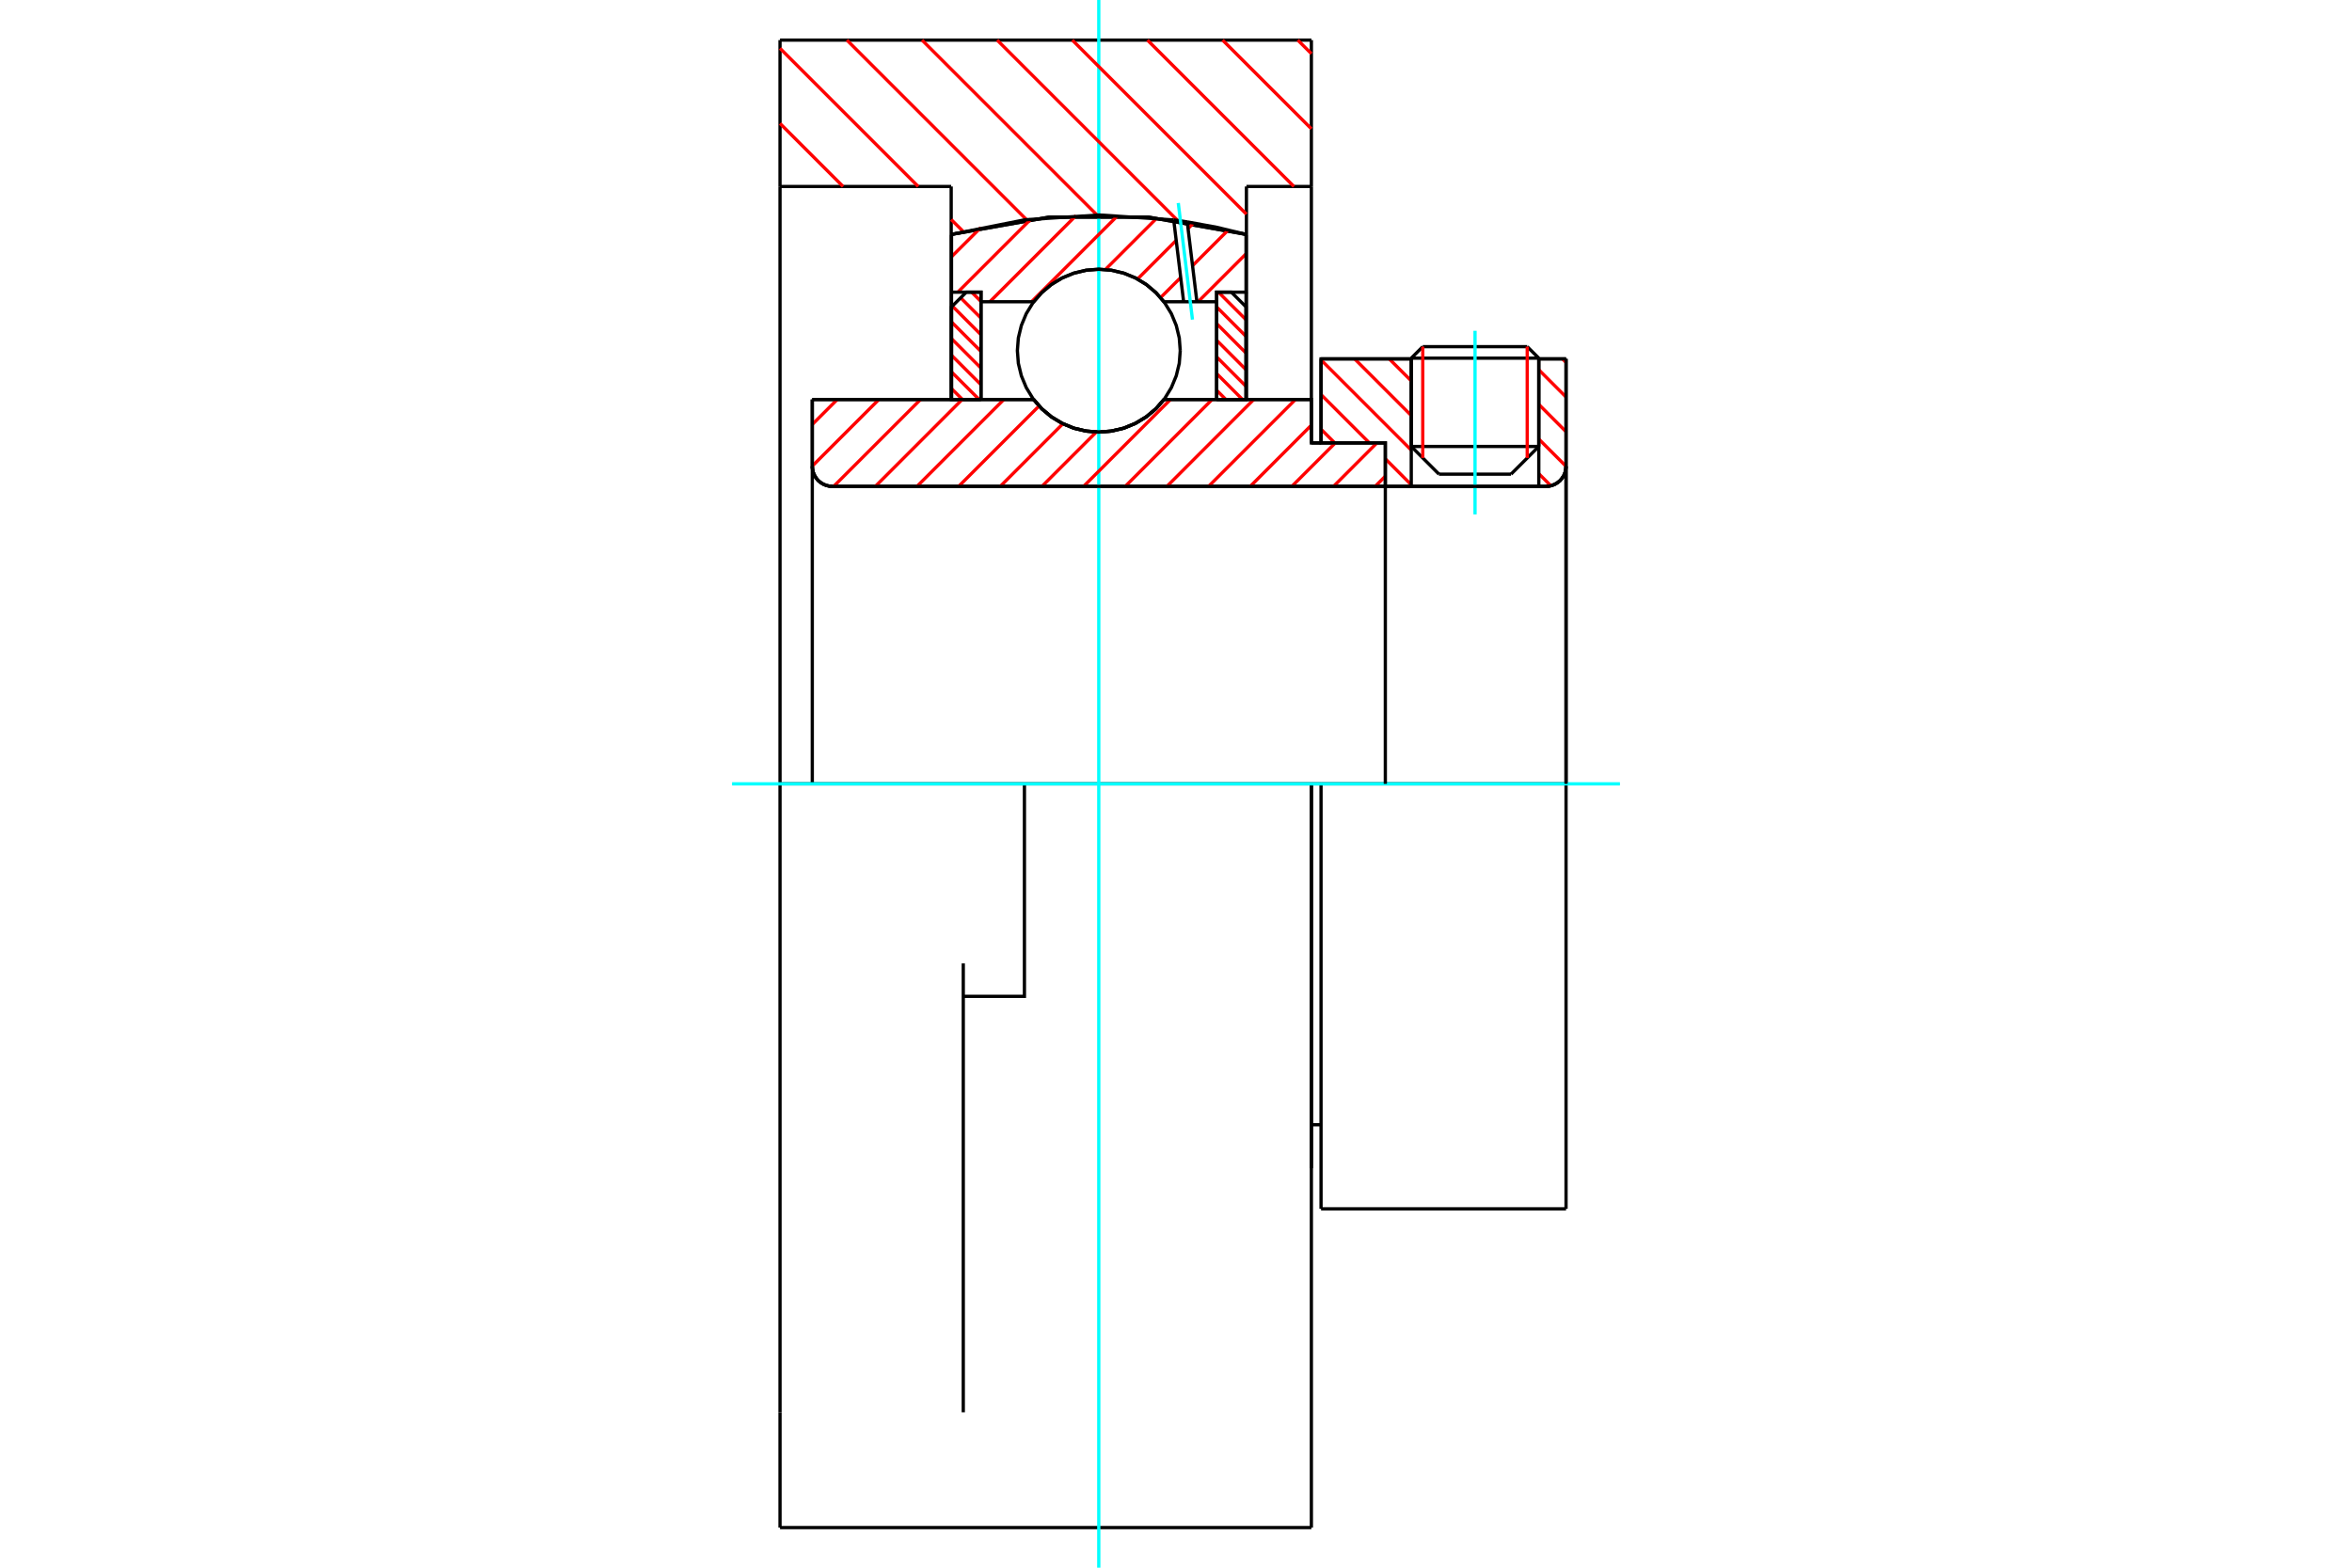 <?xml version="1.0" standalone="no"?>
<!DOCTYPE svg PUBLIC "-//W3C//DTD SVG 1.1//EN"
	"http://www.w3.org/Graphics/SVG/1.1/DTD/svg11.dtd">
<svg xmlns="http://www.w3.org/2000/svg" height="100%" width="100%" viewBox="0 0 36000 24000">
	<rect x="-1800" y="-1200" width="39600" height="26400" style="fill:#FFF"/>
	<g style="fill:none; fill-rule:evenodd" transform="matrix(1 0 0 1 0 0)">
		<g style="fill:none; stroke:#000; stroke-width:50; shape-rendering:geometricPrecision">
			<line x1="20220" y1="12000" x2="20072" y2="12000"/>
			<line x1="20072" y1="6781" x2="20220" y2="6781"/>
			<line x1="20072" y1="17884" x2="20072" y2="12000"/>
			<line x1="20072" y1="6116" x2="20072" y2="6781"/>
			<line x1="12433" y1="6116" x2="15821" y2="6116"/>
			<line x1="17816" y1="6116" x2="20072" y2="6116"/>
			<polyline points="15821,6116 15948,6261 16096,6384 16261,6483 16439,6556 16627,6600 16818,6615 17010,6600 17198,6556 17376,6483 17541,6384 17689,6261 17816,6116"/>
			<polyline points="12433,7138 12437,7186 12448,7233 12467,7278 12492,7319 12523,7356 12560,7387 12601,7412 12646,7431 12693,7442 12741,7446"/>
			<line x1="12433" y1="7138" x2="12433" y2="12000"/>
			<line x1="12433" y1="7138" x2="12433" y2="6116"/>
			<line x1="23553" y1="6835" x2="23553" y2="5494"/>
			<line x1="23128" y1="7259" x2="23553" y2="6835"/>
			<line x1="21601" y1="6835" x2="22025" y2="7259"/>
			<line x1="21601" y1="5494" x2="21601" y2="6835"/>
			<line x1="21601" y1="5494" x2="20220" y2="5494"/>
			<line x1="20220" y1="6781" x2="20220" y2="5494"/>
			<line x1="23662" y1="7446" x2="12741" y2="7446"/>
			<polyline points="23662,7446 23711,7442 23757,7431 23802,7412 23843,7387 23880,7356 23911,7319 23937,7278 23955,7233 23966,7186 23970,7138"/>
			<line x1="23970" y1="5494" x2="23970" y2="7138"/>
			<line x1="23970" y1="5494" x2="23553" y2="5494"/>
			<polyline points="23970,18506 23970,12000 20220,12000"/>
			<line x1="20220" y1="18506" x2="20220" y2="12000"/>
			<line x1="23970" y1="7138" x2="23970" y2="12000"/>
			<line x1="21601" y1="6835" x2="23553" y2="6835"/>
			<line x1="23553" y1="5483" x2="21601" y2="5483"/>
			<line x1="21777" y1="5307" x2="23376" y2="5307"/>
			<line x1="23128" y1="7259" x2="22025" y2="7259"/>
			<line x1="20072" y1="17219" x2="20220" y2="17219"/>
			<polyline points="12433,7138 12437,7186 12448,7233 12467,7278 12492,7319 12523,7356 12560,7387 12601,7412 12646,7431 12693,7442 12741,7446"/>
			<line x1="20220" y1="18506" x2="23970" y2="18506"/>
			<polyline points="23662,7446 23711,7442 23757,7431 23802,7412 23843,7387 23880,7356 23911,7319 23937,7278 23955,7233 23966,7186 23970,7138"/>
			<line x1="21601" y1="5483" x2="21601" y2="5494"/>
			<line x1="23553" y1="5494" x2="23553" y2="5483"/>
			<line x1="21777" y1="5307" x2="21601" y2="5483"/>
			<line x1="23553" y1="5483" x2="23376" y2="5307"/>
			<line x1="15680" y1="12000" x2="11939" y2="12000"/>
			<line x1="20072" y1="12000" x2="15680" y2="12000"/>
			<line x1="14559" y1="2855" x2="11939" y2="2855"/>
			<line x1="14559" y1="3589" x2="14559" y2="2855"/>
			<polyline points="19078,3589 17579,3324 16058,3324 14559,3589"/>
			<line x1="19078" y1="2855" x2="19078" y2="3589"/>
			<line x1="20072" y1="2855" x2="19078" y2="2855"/>
			<line x1="20072" y1="614" x2="20072" y2="2855"/>
			<line x1="11939" y1="614" x2="20072" y2="614"/>
			<line x1="11939" y1="2855" x2="11939" y2="614"/>
			<line x1="20072" y1="12000" x2="20072" y2="23386"/>
			<line x1="20072" y1="2855" x2="20072" y2="6116"/>
			<line x1="19078" y1="3589" x2="19078" y2="6111"/>
			<line x1="11939" y1="23386" x2="11939" y2="21621"/>
			<line x1="14559" y1="6111" x2="14559" y2="3589"/>
			<line x1="11939" y1="12000" x2="11939" y2="2855"/>
			<polyline points="11939,21621 11939,14749 11939,12000"/>
			<line x1="14744" y1="21621" x2="14744" y2="14749"/>
			<polyline points="14744,15253 15680,15253 15680,12000"/>
			<line x1="11939" y1="23386" x2="20072" y2="23386"/>
		</g>
		<g style="fill:none; stroke:#0FF; stroke-width:50; shape-rendering:geometricPrecision">
			<line x1="22577" y1="7875" x2="22577" y2="5064"/>
			<line x1="16818" y1="24000" x2="16818" y2="0"/>
			<line x1="11205" y1="12000" x2="24795" y2="12000"/>
		</g>
		<g style="fill:none; stroke:#F00; stroke-width:50; shape-rendering:geometricPrecision">
			<line x1="19864" y1="614" x2="20072" y2="822"/>
			<line x1="18713" y1="614" x2="20072" y2="1972"/>
			<line x1="17563" y1="614" x2="19805" y2="2855"/>
			<line x1="16413" y1="614" x2="19078" y2="3279"/>
			<line x1="15263" y1="614" x2="18024" y2="3375"/>
			<line x1="14113" y1="614" x2="16793" y2="3294"/>
			<line x1="12963" y1="614" x2="15713" y2="3364"/>
			<line x1="11939" y1="740" x2="14054" y2="2855"/>
			<line x1="14559" y1="3361" x2="14741" y2="3542"/>
			<line x1="11939" y1="1890" x2="12904" y2="2855"/>
		</g>
		<g style="fill:none; stroke:#000; stroke-width:50; shape-rendering:geometricPrecision">
			<polyline points="19078,3589 17579,3324 16058,3324 14559,3589"/>
		</g>
		<g style="fill:none; stroke:#F00; stroke-width:50; shape-rendering:geometricPrecision">
			<line x1="23376" y1="5307" x2="23376" y2="7011"/>
			<line x1="21777" y1="7011" x2="21777" y2="5307"/>
			<line x1="14564" y1="5949" x2="14732" y2="6116"/>
			<line x1="14564" y1="5694" x2="14987" y2="6116"/>
			<line x1="14564" y1="5439" x2="15015" y2="5890"/>
			<line x1="14564" y1="5184" x2="15015" y2="5635"/>
			<line x1="14564" y1="4929" x2="15015" y2="5380"/>
			<line x1="14577" y1="4686" x2="15015" y2="5125"/>
			<line x1="14704" y1="4559" x2="15015" y2="4870"/>
			<line x1="14873" y1="4473" x2="15015" y2="4615"/>
		</g>
		<g style="fill:none; stroke:#000; stroke-width:50; shape-rendering:geometricPrecision">
			<polyline points="15015,6116 15015,4473 14790,4473 14564,4698 14564,6116 15015,6116"/>
		</g>
		<g style="fill:none; stroke:#F00; stroke-width:50; shape-rendering:geometricPrecision">
			<line x1="18650" y1="4473" x2="19072" y2="4895"/>
			<line x1="18622" y1="4699" x2="19072" y2="5150"/>
			<line x1="18622" y1="4954" x2="19072" y2="5405"/>
			<line x1="18622" y1="5209" x2="19072" y2="5660"/>
			<line x1="18622" y1="5464" x2="19072" y2="5915"/>
			<line x1="18622" y1="5719" x2="19018" y2="6116"/>
			<line x1="18622" y1="5974" x2="18763" y2="6116"/>
		</g>
		<g style="fill:none; stroke:#000; stroke-width:50; shape-rendering:geometricPrecision">
			<polyline points="18622,6116 18622,4473 18847,4473 19072,4698 19072,6116 18622,6116"/>
			<polyline points="18065,5368 18050,5173 18004,4983 17929,4802 17827,4636 17700,4487 17551,4360 17384,4258 17204,4183 17013,4137 16818,4122 16623,4137 16433,4183 16253,4258 16086,4360 15937,4487 15810,4636 15708,4802 15633,4983 15587,5173 15572,5368 15587,5563 15633,5753 15708,5934 15810,6101 15937,6250 16086,6377 16253,6479 16433,6554 16623,6599 16818,6615 17013,6599 17204,6554 17384,6479 17551,6377 17700,6250 17827,6101 17929,5934 18004,5753 18050,5563 18065,5368"/>
		</g>
		<g style="fill:none; stroke:#F00; stroke-width:50; shape-rendering:geometricPrecision">
			<line x1="23916" y1="5494" x2="23970" y2="5548"/>
			<line x1="23553" y1="5661" x2="23970" y2="6078"/>
			<line x1="23553" y1="6191" x2="23970" y2="6609"/>
			<line x1="23553" y1="6722" x2="23970" y2="7139"/>
			<line x1="23553" y1="7252" x2="23737" y2="7436"/>
			<line x1="21264" y1="5494" x2="21601" y2="5831"/>
			<line x1="20734" y1="5494" x2="21601" y2="6361"/>
			<line x1="20220" y1="5510" x2="21601" y2="6891"/>
			<line x1="20220" y1="6041" x2="20960" y2="6781"/>
			<line x1="21204" y1="7024" x2="21601" y2="7422"/>
			<line x1="20220" y1="6571" x2="20430" y2="6781"/>
		</g>
		<g style="fill:none; stroke:#000; stroke-width:50; shape-rendering:geometricPrecision">
			<line x1="23970" y1="12000" x2="23970" y2="5494"/>
			<polyline points="23662,7446 23711,7442 23757,7431 23802,7412 23843,7387 23880,7356 23911,7319 23937,7278 23955,7233 23966,7186 23970,7138"/>
			<polyline points="23662,7446 23553,7446 23553,5494"/>
			<polyline points="23553,7446 21601,7446 21601,5494"/>
			<polyline points="21601,7446 21204,7446 21204,12000"/>
			<polyline points="21204,7446 21204,6781 20220,6781 20220,5494 21601,5494"/>
			<line x1="23553" y1="5494" x2="23970" y2="5494"/>
		</g>
		<g style="fill:none; stroke:#F00; stroke-width:50; shape-rendering:geometricPrecision">
			<line x1="19072" y1="3886" x2="18338" y2="4620"/>
			<line x1="18798" y1="3523" x2="18253" y2="4068"/>
			<line x1="18072" y1="4249" x2="17764" y2="4556"/>
			<line x1="18269" y1="3414" x2="18184" y2="3499"/>
			<line x1="18003" y1="3680" x2="17411" y2="4272"/>
			<line x1="17705" y1="3340" x2="16919" y2="4126"/>
			<line x1="17108" y1="3300" x2="15788" y2="4620"/>
			<line x1="16469" y1="3301" x2="15150" y2="4620"/>
			<line x1="15780" y1="3353" x2="14660" y2="4473"/>
			<line x1="15011" y1="3485" x2="14564" y2="3931"/>
		</g>
		<g style="fill:none; stroke:#000; stroke-width:50; shape-rendering:geometricPrecision">
			<polyline points="14564,6116 14564,4473 14564,3588"/>
			<polyline points="17965,3367 16825,3291 15685,3365 14564,3588"/>
			<polyline points="18172,3397 18069,3381 17965,3367"/>
			<polyline points="19072,3588 18625,3480 18172,3397"/>
			<polyline points="19072,3588 19072,4473 18622,4473 18622,4620 18622,6116"/>
			<polyline points="18622,4620 18320,4620 18117,4620 17816,4620 17689,4476 17541,4352 17376,4253 17198,4181 17010,4137 16818,4122 16627,4137 16439,4181 16261,4253 16096,4352 15948,4476 15821,4620 15015,4620 15015,6116"/>
			<polyline points="15015,4620 15015,4473 14564,4473"/>
			<line x1="19072" y1="4473" x2="19072" y2="6116"/>
		</g>
		<g style="fill:none; stroke:#0FF; stroke-width:50; shape-rendering:geometricPrecision">
			<line x1="18252" y1="4893" x2="18035" y2="3108"/>
		</g>
		<g style="fill:none; stroke:#000; stroke-width:50; shape-rendering:geometricPrecision">
			<line x1="18117" y1="4620" x2="17965" y2="3367"/>
			<line x1="18320" y1="4620" x2="18172" y2="3397"/>
		</g>
		<g style="fill:none; stroke:#F00; stroke-width:50; shape-rendering:geometricPrecision">
			<line x1="21204" y1="7290" x2="21048" y2="7446"/>
			<line x1="21075" y1="6781" x2="20411" y2="7446"/>
			<line x1="20438" y1="6781" x2="19773" y2="7446"/>
			<line x1="20072" y1="6509" x2="19136" y2="7446"/>
			<line x1="19828" y1="6116" x2="18498" y2="7446"/>
			<line x1="19190" y1="6116" x2="17861" y2="7446"/>
			<line x1="18553" y1="6116" x2="17223" y2="7446"/>
			<line x1="17915" y1="6116" x2="16585" y2="7446"/>
			<line x1="16780" y1="6614" x2="15948" y2="7446"/>
			<line x1="16269" y1="6487" x2="15310" y2="7446"/>
			<line x1="15904" y1="6215" x2="14673" y2="7446"/>
			<line x1="15365" y1="6116" x2="14035" y2="7446"/>
			<line x1="14727" y1="6116" x2="13398" y2="7446"/>
			<line x1="14090" y1="6116" x2="12760" y2="7446"/>
			<line x1="13452" y1="6116" x2="12433" y2="7135"/>
			<line x1="12815" y1="6116" x2="12433" y2="6498"/>
		</g>
		<g style="fill:none; stroke:#000; stroke-width:50; shape-rendering:geometricPrecision">
			<polyline points="12433,6116 12433,7138 12437,7186 12448,7233 12467,7278 12492,7319 12523,7356 12560,7387 12601,7412 12646,7431 12693,7442 12741,7446 21204,7446 21204,6781 20072,6781 20072,6116 17816,6116"/>
			<polyline points="15821,6116 15948,6261 16096,6384 16261,6483 16439,6556 16627,6600 16818,6615 17010,6600 17198,6556 17376,6483 17541,6384 17689,6261 17816,6116"/>
			<polyline points="15821,6116 12884,6116 12433,6116"/>
		</g>
	</g>
</svg>

